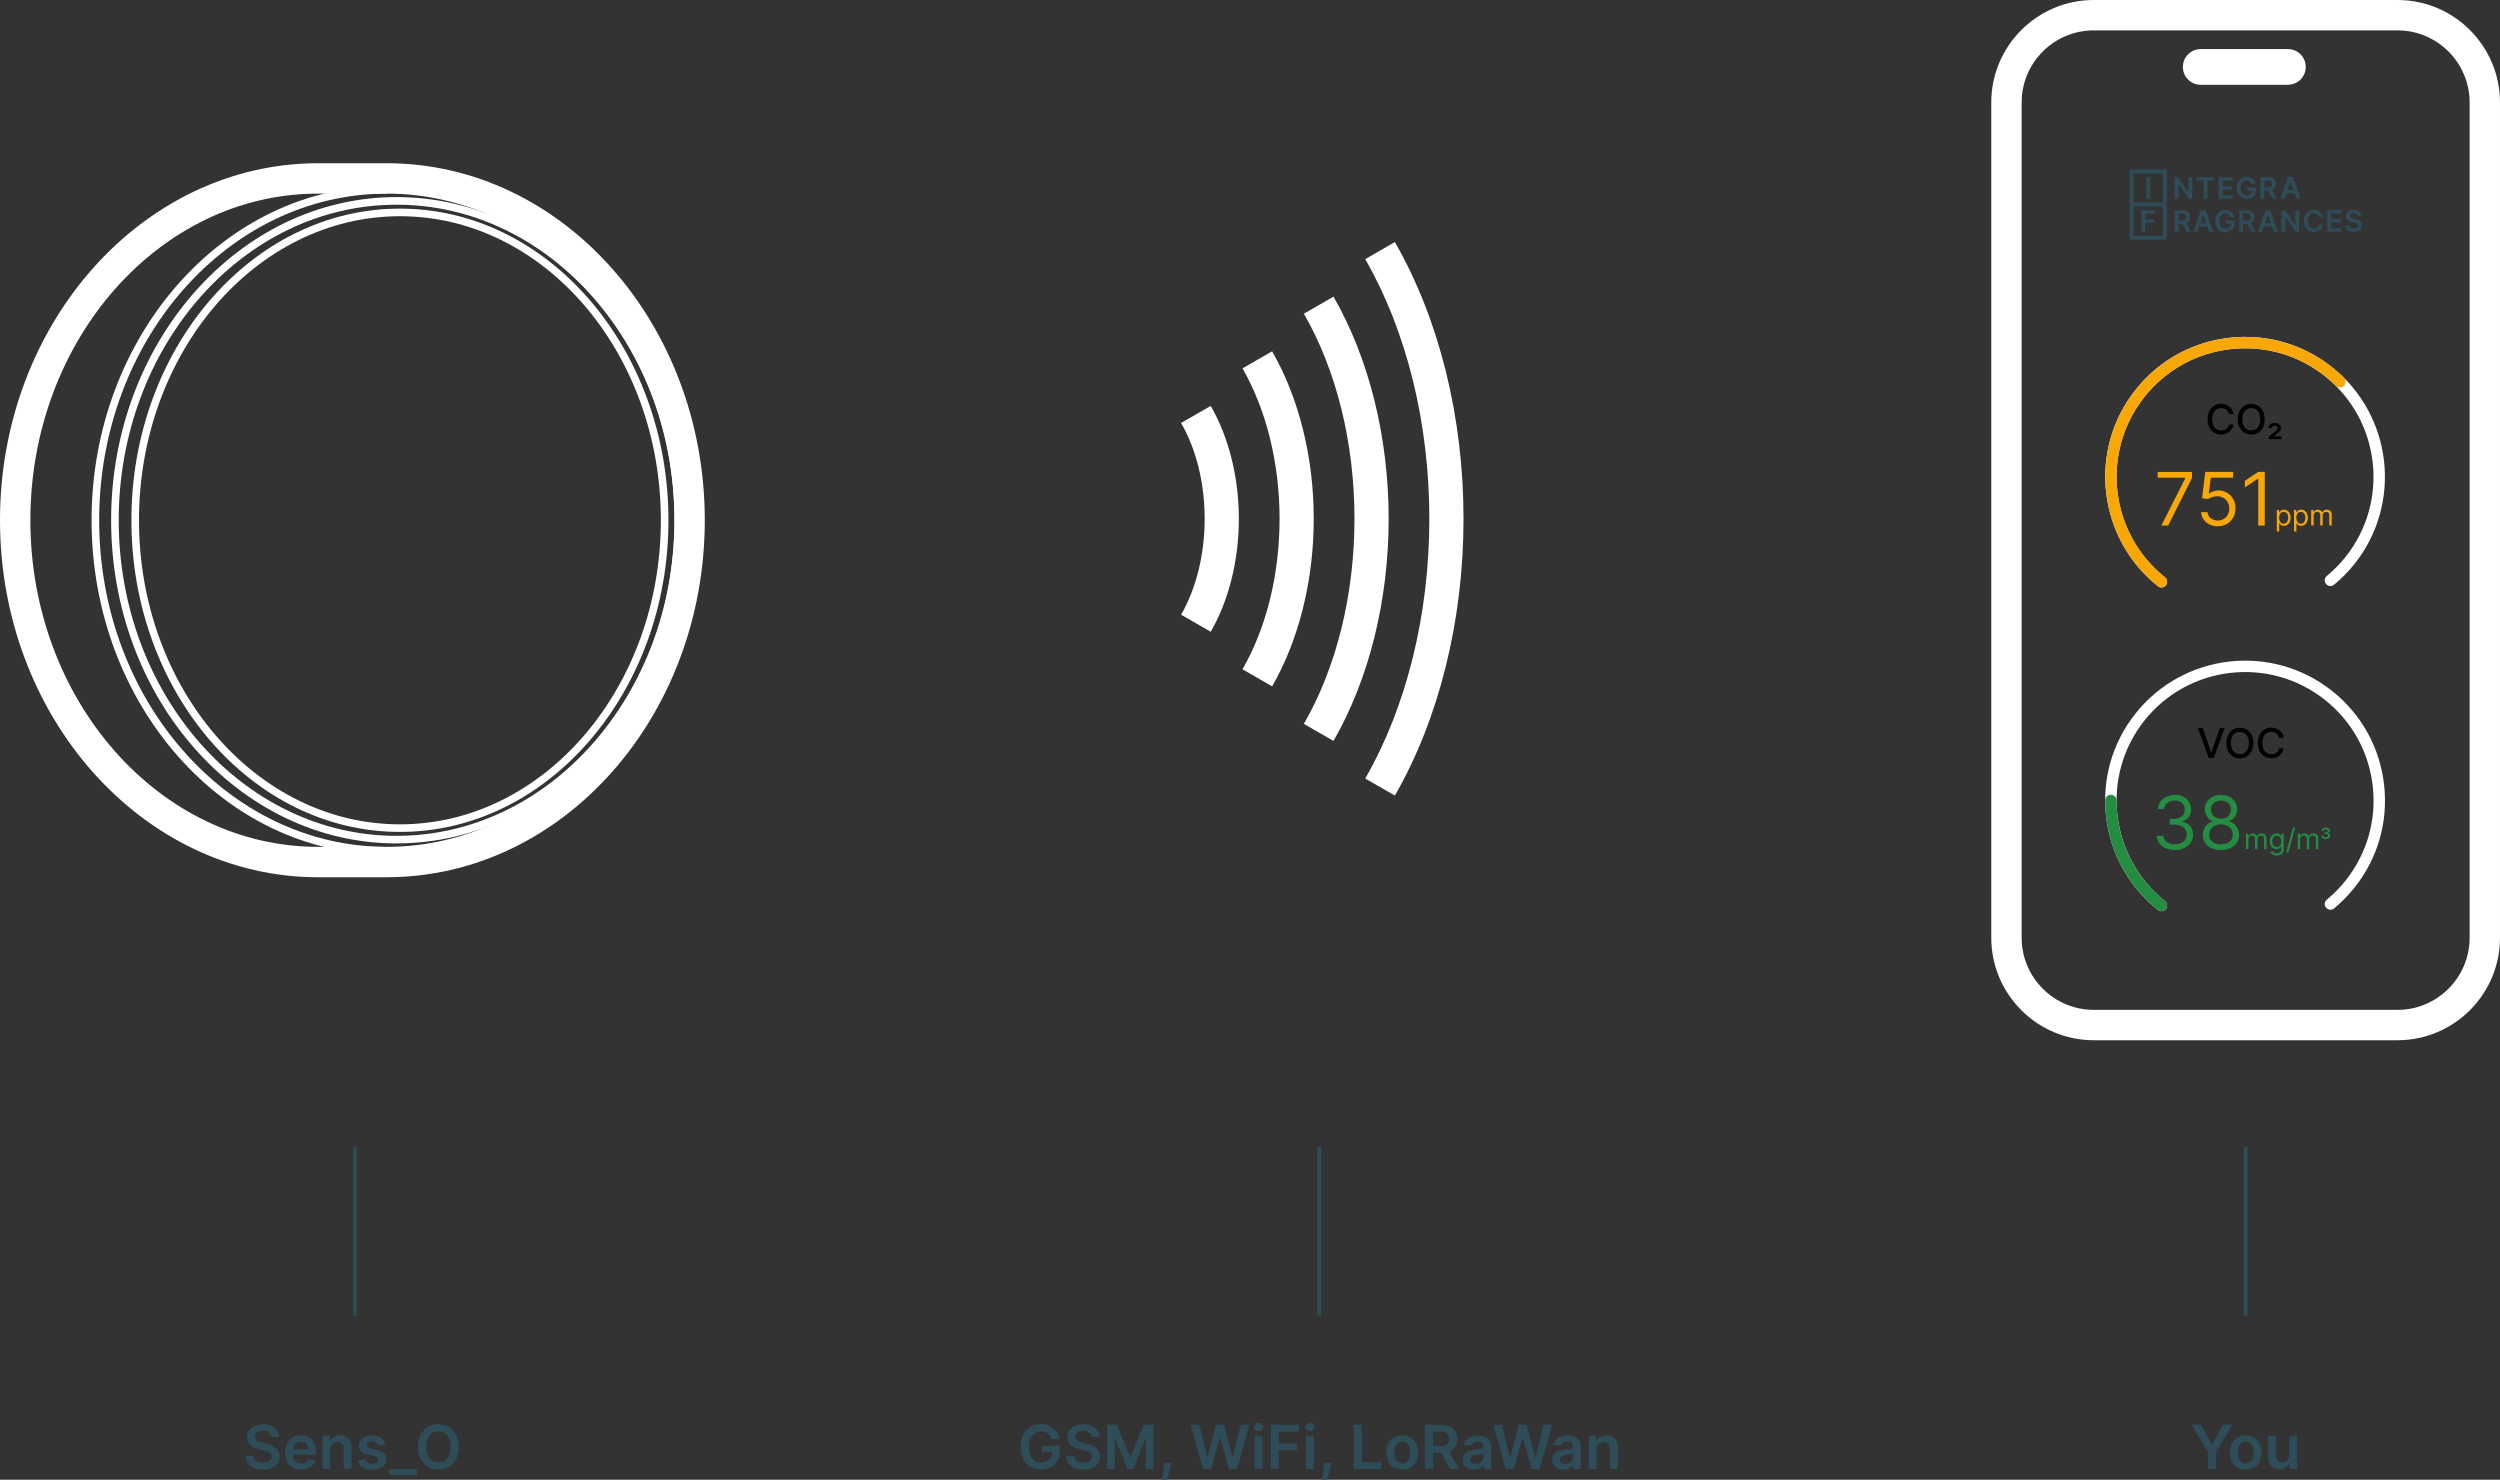 <svg xmlns="http://www.w3.org/2000/svg" xmlns:xlink="http://www.w3.org/1999/xlink" id="Livello_1" viewBox="0 0 658.5 389.77"><rect x="0" y="0" width="658.5" height="389.77" fill="#333333" stroke="none"/><defs><style>.cls-1,.cls-2,.cls-3,.cls-4{fill:none;}.cls-2{clip-path:url(#clippath-1);}.cls-3{isolation:isolate;}.cls-5{fill:#f7a807;}.cls-6{fill:#fff;}.cls-7{fill:#248d41;}.cls-8{fill:#2d4e57;}.cls-9{fill:#2e4d58;}.cls-4{clip-path:url(#clippath);}</style><clipPath id="clippath"><rect class="cls-1" x="528" y="4.2" width="126.92" height="265.85"></rect></clipPath><clipPath id="clippath-1"><rect class="cls-1" x="561" y="44.53" width="61.15" height="18.51"></rect></clipPath></defs><g id="Raggruppa_428"><g id="Raggruppa_301"><g id="Ellisse_42"><path class="cls-6" d="m101.89,225.07c-42.88,0-77.77-39.49-77.77-88.03S59.01,49,101.89,49s77.77,39.49,77.77,88.03-34.89,88.03-77.77,88.03Zm0-174.07c-41.78,0-75.77,38.59-75.77,86.03s33.99,86.03,75.77,86.03,75.77-38.59,75.77-86.03-33.99-86.03-75.77-86.03Z"></path></g><g id="Tracciato_450"><path class="cls-6" d="m100.91,225.07h-17.15c-42.88,0-77.76-39.49-77.76-88.03S40.88,49,83.76,49h18.12v2h-18.12c-41.78,0-75.76,38.6-75.76,86.03s33.99,86.03,75.76,86.03h17.15v2Z"></path></g><g id="Ellisse_43"><path class="cls-6" d="m104.46,222.16c-41.46,0-75.19-38.19-75.19-85.12S63,51.91,104.46,51.91s75.19,38.19,75.19,85.12-33.73,85.12-75.19,85.12Zm0-168.24c-40.36,0-73.19,37.29-73.19,83.12s32.83,83.12,73.19,83.12,73.19-37.29,73.19-83.12-32.83-83.12-73.19-83.12Z"></path></g><g id="Ellisse_44"><path class="cls-6" d="m105.34,219.13c-39,0-70.73-36.83-70.73-82.09s31.73-82.09,70.73-82.09,70.73,36.83,70.73,82.09-31.73,82.09-70.73,82.09Zm0-162.18c-37.9,0-68.73,35.93-68.73,80.09s30.83,80.09,68.73,80.09,68.73-35.93,68.73-80.09-30.83-80.09-68.73-80.09Z"></path></g><g id="Raggruppa_300"><g id="Tracciato_451"><path class="cls-1" d="m101.89,224.07c42.4,0,76.76-38.97,76.76-87.04s-34.37-87.04-76.76-87.04h-18.12c-42.4,0-76.76,38.97-76.76,87.04s34.37,87.04,76.76,87.04h18.12Z"></path><path class="cls-6" d="m101.89,224.07c42.4,0,76.76-38.97,76.76-87.03s-34.37-87.03-76.76-87.03h-18.12c-42.4,0-76.76,38.97-76.76,87.03s34.37,87.03,76.76,87.03h18.12m0,7h-18.12C37.58,231.07,0,188.89,0,137.04S37.58,43,83.76,43h18.12c46.19,0,83.76,42.18,83.76,94.03s-37.58,94.03-83.76,94.03Z"></path></g></g></g><g id="Raggruppa_303"><g id="Raggruppa_302"><g id="Tracciato_452"><path class="cls-6" d="m367.4,209.55l-7.8-4.49c10.89-18.9,16.89-43.19,16.89-68.4s-6-49.51-16.89-68.4l7.8-4.5c11.67,20.24,18.09,46.13,18.09,72.9s-6.43,52.65-18.09,72.9Z"></path></g><g id="Tracciato_453"><path class="cls-6" d="m351.24,195.16l-7.8-4.49c8.6-14.91,13.33-34.1,13.33-54.02s-4.73-39.1-13.33-54.02l7.8-4.49c9.37,16.26,14.53,37.04,14.53,58.51s-5.16,42.25-14.53,58.51Z"></path></g><g id="Tracciato_454"><path class="cls-6" d="m335.07,180.78l-7.8-4.49c6.3-10.93,9.77-25.01,9.77-39.63s-3.47-28.7-9.77-39.63l7.8-4.49c7.08,12.28,10.97,27.95,10.97,44.13s-3.9,31.85-10.97,44.13Z"></path></g><g id="Tracciato_455"><path class="cls-6" d="m318.9,166.4l-7.8-4.49c4-6.95,6.21-15.92,6.21-25.25s-2.2-18.31-6.21-25.25l7.8-4.49c4.78,8.29,7.41,18.85,7.41,29.75s-2.63,21.45-7.41,29.75Z"></path></g></g></g><g id="Sens_O" class="cls-3"><g class="cls-3"><path class="cls-9" d="m71.47,378.49c-.05-.5-.28-.88-.67-1.16-.39-.28-.9-.42-1.53-.42-.44,0-.82.07-1.13.2-.31.13-.56.31-.72.54-.17.23-.25.49-.26.78,0,.24.06.45.17.63.11.18.26.33.46.45s.41.23.64.31c.23.08.47.15.71.21l1.09.27c.44.1.86.24,1.27.42.41.17.77.39,1.1.66.32.27.58.59.77.96s.28.81.28,1.32c0,.68-.17,1.28-.52,1.8s-.85.92-1.51,1.21c-.66.29-1.45.43-2.38.43s-1.69-.14-2.35-.42c-.66-.28-1.18-.69-1.56-1.23s-.58-1.19-.61-1.97h2.07c.03.41.16.74.38,1.01.22.27.51.47.86.6.35.13.75.2,1.19.2s.86-.07,1.21-.21c.35-.14.62-.33.82-.58s.3-.54.3-.87c0-.3-.09-.55-.27-.75-.17-.2-.42-.37-.73-.5-.31-.13-.68-.25-1.09-.36l-1.32-.34c-.96-.25-1.71-.62-2.27-1.12-.56-.5-.83-1.17-.83-2,0-.69.19-1.29.56-1.8.37-.51.88-.92,1.53-1.2s1.37-.43,2.19-.43,1.55.14,2.17.43,1.11.68,1.47,1.19.54,1.09.55,1.74h-2.03Z"></path><path class="cls-9" d="m79.31,387.1c-.88,0-1.63-.18-2.26-.55s-1.12-.88-1.46-1.56c-.34-.67-.51-1.46-.51-2.38s.17-1.69.51-2.37.82-1.21,1.44-1.59c.62-.38,1.34-.57,2.18-.57.54,0,1.05.09,1.53.26.48.17.9.44,1.27.8.37.36.66.82.87,1.37s.32,1.21.32,1.98v.63h-7.15v-1.39h5.18c0-.39-.09-.75-.26-1.05-.17-.31-.4-.55-.7-.73s-.64-.27-1.04-.27c-.42,0-.79.1-1.11.3-.32.2-.57.47-.74.79-.18.33-.27.69-.27,1.08v1.21c0,.51.09.94.28,1.3.19.36.44.64.78.83s.72.29,1.17.29c.3,0,.57-.04.81-.13.24-.08.45-.21.63-.38.18-.17.31-.37.4-.62l1.92.22c-.12.51-.35.95-.69,1.33-.34.38-.77.67-1.3.88-.53.21-1.13.31-1.81.31Z"></path><path class="cls-9" d="m86.98,381.81v5.11h-2.06v-8.73h1.97v1.48h.1c.2-.49.52-.88.96-1.17.44-.29.99-.43,1.64-.43.6,0,1.13.13,1.58.39.45.26.8.63,1.05,1.12.25.49.37,1.08.37,1.78v5.56h-2.06v-5.24c0-.58-.15-1.04-.45-1.37-.3-.33-.72-.49-1.25-.49-.36,0-.68.08-.96.24s-.5.38-.65.68c-.16.3-.24.65-.24,1.07Z"></path><path class="cls-9" d="m101.58,380.5l-1.88.21c-.05-.19-.15-.37-.28-.53-.13-.17-.31-.3-.53-.4s-.49-.15-.81-.15c-.43,0-.79.09-1.08.28-.29.19-.43.43-.43.72,0,.25.09.46.28.62s.51.29.95.39l1.49.32c.83.18,1.44.46,1.84.85.4.39.61.89.61,1.52,0,.55-.16,1.03-.48,1.45-.32.42-.75.75-1.32.98-.56.23-1.2.35-1.93.35-1.07,0-1.93-.22-2.58-.67-.65-.45-1.04-1.07-1.17-1.88l2.01-.19c.09.39.28.69.58.89.3.2.68.3,1.15.3s.88-.1,1.18-.3c.3-.2.45-.45.45-.74,0-.25-.1-.46-.29-.62-.19-.16-.49-.29-.89-.38l-1.49-.31c-.84-.17-1.46-.47-1.86-.88-.4-.42-.6-.94-.6-1.58,0-.54.14-1,.44-1.4s.71-.7,1.24-.92c.53-.22,1.15-.33,1.84-.33,1.02,0,1.83.22,2.42.65s.95,1.02,1.09,1.77Z"></path><path class="cls-9" d="m109.91,386.93v1.64h-7.52v-1.64h7.52Z"></path><path class="cls-9" d="m120.81,381.11c0,1.25-.23,2.33-.7,3.22-.47.89-1.1,1.58-1.91,2.05-.8.47-1.72.71-2.74.71s-1.93-.24-2.74-.71c-.8-.48-1.44-1.16-1.91-2.05-.47-.89-.7-1.96-.7-3.21s.23-2.33.7-3.22c.47-.89,1.1-1.57,1.91-2.05.81-.47,1.72-.71,2.74-.71s1.93.24,2.74.71c.81.47,1.44,1.16,1.91,2.05.47.89.7,1.96.7,3.22Zm-2.12,0c0-.88-.14-1.63-.41-2.24-.27-.61-.65-1.07-1.14-1.38s-1.04-.47-1.68-.47-1.19.16-1.68.47c-.49.31-.86.77-1.14,1.38-.27.61-.41,1.35-.41,2.24s.14,1.63.41,2.24c.27.61.65,1.07,1.14,1.38.48.31,1.04.47,1.68.47s1.19-.16,1.68-.47.86-.77,1.14-1.38c.27-.61.41-1.35.41-2.24Z"></path></g></g><g id="GSM_WiFi_LoRaWan" class="cls-3"><g class="cls-3"><path class="cls-9" d="m276.94,379c-.09-.31-.22-.58-.39-.83-.17-.24-.36-.45-.59-.63-.23-.17-.49-.31-.79-.39s-.62-.13-.97-.13c-.62,0-1.18.16-1.67.47-.49.31-.87.78-1.15,1.38-.28.61-.42,1.35-.42,2.22s.14,1.62.41,2.23c.28.61.66,1.07,1.15,1.39.49.32,1.06.47,1.72.47.59,0,1.1-.11,1.54-.34.43-.23.77-.55,1-.97.23-.42.35-.91.35-1.47l.48.07h-3.16v-1.65h4.72v1.4c0,1-.21,1.86-.64,2.58-.42.73-1.01,1.29-1.75,1.68-.74.39-1.59.59-2.56.59-1.07,0-2.01-.24-2.82-.72-.81-.48-1.44-1.17-1.89-2.06-.45-.89-.68-1.95-.68-3.18,0-.94.13-1.78.4-2.52.27-.74.64-1.37,1.12-1.88.48-.52,1.05-.91,1.69-1.18.65-.27,1.35-.41,2.11-.41.64,0,1.24.09,1.8.28s1.05.45,1.49.8.79.75,1.07,1.23.46,1,.55,1.57h-2.15Z"></path><path class="cls-9" d="m287.55,378.49c-.05-.5-.28-.88-.67-1.16-.39-.28-.9-.42-1.53-.42-.44,0-.82.07-1.13.2-.31.13-.56.31-.72.54-.17.23-.25.49-.26.78,0,.24.06.45.17.63.11.18.26.33.46.45s.41.23.64.31c.23.08.47.15.71.21l1.09.27c.44.1.86.24,1.27.42.41.17.77.39,1.1.66.32.27.58.59.77.96s.28.81.28,1.32c0,.68-.17,1.28-.52,1.8s-.85.92-1.51,1.21c-.66.29-1.45.43-2.38.43s-1.69-.14-2.35-.42c-.66-.28-1.18-.69-1.56-1.23s-.58-1.19-.61-1.97h2.07c.03.41.16.74.38,1.01.22.27.51.47.86.6.35.13.75.2,1.19.2s.86-.07,1.21-.21c.35-.14.62-.33.82-.58s.3-.54.3-.87c0-.3-.09-.55-.27-.75-.17-.2-.42-.37-.73-.5-.31-.13-.68-.25-1.09-.36l-1.32-.34c-.96-.25-1.71-.62-2.27-1.12-.56-.5-.83-1.17-.83-2,0-.69.19-1.29.56-1.8.37-.51.88-.92,1.53-1.2s1.37-.43,2.19-.43,1.55.14,2.17.43,1.11.68,1.47,1.19.54,1.09.55,1.74h-2.03Z"></path><path class="cls-9" d="m291.61,375.29h2.58l3.45,8.43h.14l3.45-8.43h2.58v11.64h-2.02v-7.99h-.11l-3.22,7.96h-1.51l-3.22-7.98h-.11v8.01h-2.02v-11.64Z"></path><path class="cls-9" d="m308.44,385.33l-.07.62c-.05.48-.15.96-.28,1.46-.13.49-.28.95-.42,1.37-.15.42-.27.74-.36.98h-1.39c.05-.23.13-.54.22-.94.09-.4.18-.84.27-1.34.09-.5.15-1,.18-1.51l.04-.64h1.82Z"></path><path class="cls-9" d="m316.89,386.93l-3.28-11.64h2.27l2.1,8.55h.11l2.24-8.55h2.06l2.24,8.56h.1l2.1-8.56h2.27l-3.28,11.64h-2.08l-2.33-8.17h-.09l-2.33,8.17h-2.08Z"></path><path class="cls-9" d="m331.49,376.96c-.33,0-.61-.11-.84-.33-.24-.22-.35-.48-.35-.79s.12-.58.35-.79c.23-.22.51-.33.84-.33s.61.11.84.33c.23.22.35.48.35.79s-.12.57-.35.79c-.23.22-.51.33-.84.33Zm-1.03,9.97v-8.73h2.06v8.73h-2.06Z"></path><path class="cls-9" d="m334.72,386.93v-11.64h7.45v1.77h-5.35v3.16h4.83v1.77h-4.83v4.94h-2.11Z"></path><path class="cls-9" d="m345.03,376.96c-.33,0-.61-.11-.84-.33-.23-.22-.35-.48-.35-.79s.12-.58.35-.79c.24-.22.52-.33.84-.33s.61.11.84.33c.23.22.35.48.35.79s-.12.57-.35.79c-.23.22-.51.33-.84.33Zm-1.03,9.97v-8.73h2.06v8.73h-2.06Z"></path><path class="cls-9" d="m350.59,385.33l-.07.62c-.05.48-.15.96-.28,1.46s-.28.95-.42,1.37c-.15.42-.27.74-.36.98h-1.39c.05-.23.13-.54.22-.94.09-.4.18-.84.27-1.34.09-.5.15-1,.18-1.51l.04-.64h1.82Z"></path><path class="cls-9" d="m356.59,386.93v-11.64h2.11v9.87h5.12v1.77h-7.23Z"></path><path class="cls-9" d="m369.36,387.1c-.85,0-1.59-.19-2.22-.56s-1.11-.9-1.45-1.57-.51-1.46-.51-2.36.17-1.69.51-2.37c.34-.68.83-1.2,1.45-1.58s1.36-.56,2.22-.56,1.59.19,2.22.56,1.11.9,1.45,1.58c.34.68.51,1.47.51,2.37s-.17,1.69-.51,2.36-.83,1.2-1.45,1.57-1.36.56-2.22.56Zm.01-1.65c.46,0,.85-.13,1.16-.38.31-.26.54-.6.7-1.03.15-.43.23-.91.23-1.44s-.08-1.02-.23-1.45-.39-.78-.7-1.04c-.31-.26-.7-.39-1.16-.39s-.87.13-1.18.39c-.31.26-.55.6-.7,1.04s-.23.92-.23,1.45.08,1.01.23,1.44c.15.43.39.78.7,1.03.31.25.71.38,1.18.38Z"></path><path class="cls-9" d="m375.37,386.93v-11.64h4.36c.89,0,1.64.16,2.25.47.61.31,1.07.75,1.38,1.3s.47,1.21.47,1.95-.16,1.39-.47,1.94c-.32.55-.78.97-1.4,1.27-.61.3-1.37.45-2.26.45h-3.11v-1.75h2.82c.52,0,.95-.07,1.28-.22.33-.15.58-.36.74-.64s.24-.63.24-1.04-.08-.77-.24-1.06c-.16-.29-.41-.52-.74-.67s-.76-.23-1.29-.23h-1.93v9.88h-2.11Zm6.01-5.27l2.88,5.27h-2.35l-2.83-5.27h2.3Z"></path><path class="cls-9" d="m388.2,387.1c-.55,0-1.05-.1-1.49-.3s-.79-.49-1.05-.88c-.26-.39-.38-.87-.38-1.44,0-.49.09-.9.27-1.22.18-.32.43-.58.74-.77s.67-.34,1.07-.44c.4-.1.81-.17,1.23-.22.51-.05.93-.1,1.24-.14s.55-.11.7-.21c.15-.09.22-.24.22-.43v-.03c0-.43-.13-.76-.38-.99-.25-.23-.62-.35-1.1-.35-.5,0-.9.11-1.2.33s-.49.48-.59.78l-1.92-.27c.15-.53.4-.97.75-1.33.35-.36.78-.63,1.28-.81.5-.18,1.06-.27,1.67-.27.42,0,.84.05,1.26.15s.8.26,1.14.49c.34.22.62.53.83.92.21.39.32.87.32,1.45v5.84h-1.98v-1.2h-.07c-.12.24-.3.47-.53.68-.23.21-.51.38-.85.5-.34.13-.74.19-1.19.19Zm.53-1.51c.41,0,.77-.08,1.07-.25.3-.17.54-.38.7-.66.17-.27.25-.57.25-.89v-1.03c-.06.05-.17.1-.33.15-.15.05-.33.09-.51.12-.19.03-.38.06-.56.09s-.35.05-.48.07c-.31.04-.58.11-.82.21s-.43.23-.57.39c-.14.17-.21.39-.21.65,0,.38.14.67.42.86s.63.29,1.06.29Z"></path><path class="cls-9" d="m396.61,386.93l-3.28-11.64h2.27l2.1,8.55h.11l2.24-8.55h2.06l2.24,8.56h.1l2.1-8.56h2.27l-3.28,11.64h-2.08l-2.33-8.17h-.09l-2.33,8.17h-2.08Z"></path><path class="cls-9" d="m411.79,387.1c-.55,0-1.05-.1-1.49-.3s-.79-.49-1.05-.88c-.26-.39-.38-.87-.38-1.44,0-.49.09-.9.27-1.22.18-.32.43-.58.74-.77s.67-.34,1.07-.44c.4-.1.81-.17,1.23-.22.51-.05.93-.1,1.24-.14s.55-.11.7-.21c.15-.09.22-.24.22-.43v-.03c0-.43-.13-.76-.38-.99-.25-.23-.62-.35-1.1-.35-.5,0-.9.11-1.2.33s-.49.48-.59.78l-1.92-.27c.15-.53.4-.97.75-1.33.35-.36.78-.63,1.28-.81.5-.18,1.06-.27,1.67-.27.42,0,.84.05,1.26.15s.8.26,1.14.49c.34.22.62.53.83.92.21.39.32.87.32,1.45v5.84h-1.98v-1.2h-.07c-.12.24-.3.47-.53.68-.23.21-.51.38-.85.5-.34.13-.74.19-1.19.19Zm.53-1.51c.41,0,.77-.08,1.07-.25.3-.17.54-.38.7-.66.17-.27.25-.57.25-.89v-1.03c-.06.05-.17.1-.33.15-.15.05-.33.09-.51.12-.19.03-.38.06-.56.09s-.35.05-.48.07c-.31.04-.58.11-.82.21s-.43.23-.57.39c-.14.17-.21.39-.21.65,0,.38.14.67.42.86s.63.29,1.06.29Z"></path><path class="cls-9" d="m420.53,381.81v5.11h-2.06v-8.73h1.97v1.48h.1c.2-.49.52-.88.96-1.17.44-.29.99-.43,1.64-.43.6,0,1.13.13,1.58.39.45.26.8.63,1.04,1.12.25.49.37,1.08.37,1.78v5.56h-2.06v-5.24c0-.58-.15-1.04-.45-1.37-.3-.33-.72-.49-1.25-.49-.36,0-.68.08-.96.24s-.5.38-.65.68-.24.65-.24,1.07Z"></path></g></g><g id="You" class="cls-3"><g class="cls-3"><path class="cls-9" d="m577.35,375.29h2.38l2.85,5.15h.11l2.85-5.15h2.38l-4.23,7.3v4.34h-2.1v-4.34l-4.23-7.3Z"></path><path class="cls-9" d="m591.52,387.1c-.85,0-1.59-.19-2.22-.56s-1.11-.9-1.45-1.57-.51-1.46-.51-2.36.17-1.69.51-2.37c.34-.68.83-1.2,1.45-1.58s1.36-.56,2.22-.56,1.59.19,2.22.56,1.11.9,1.45,1.58c.34.68.51,1.47.51,2.37s-.17,1.69-.51,2.36-.83,1.2-1.45,1.57-1.36.56-2.22.56Zm.01-1.65c.46,0,.85-.13,1.16-.38.31-.26.54-.6.7-1.03.15-.43.23-.91.23-1.44s-.08-1.02-.23-1.45-.39-.78-.7-1.04c-.31-.26-.7-.39-1.16-.39s-.87.13-1.18.39c-.31.26-.55.6-.7,1.04s-.23.92-.23,1.45.08,1.01.23,1.44c.15.43.39.78.7,1.03.31.25.71.38,1.18.38Z"></path><path class="cls-9" d="m603,383.25v-5.06h2.06v8.73h-2v-1.55h-.09c-.2.49-.52.89-.97,1.2-.45.31-1,.47-1.66.47-.57,0-1.08-.13-1.51-.38-.44-.26-.78-.63-1.03-1.12-.25-.49-.37-1.08-.37-1.78v-5.56h2.06v5.24c0,.55.15.99.45,1.32.3.33.7.49,1.19.49.3,0,.6-.07.88-.22s.52-.37.7-.66c.18-.29.28-.66.28-1.11Z"></path></g></g><g id="Linea_112"><rect class="cls-8" x="93" y="302.1" width="1" height="44.4"></rect></g><g id="Linea_113"><rect class="cls-8" x="347" y="302.1" width="1" height="44.4"></rect></g><g id="Linea_114"><rect class="cls-8" x="591" y="302.1" width="1" height="44.4"></rect></g><g id="Raggruppa_309"><g id="Raggruppa_234"><g class="cls-4"><g id="Raggruppa_229"><g id="Tracciato_188"><path class="cls-6" d="m635.85,270.05h-88.79c-10.52-.01-19.05-8.54-19.06-19.06V23.26c.01-10.52,8.54-19.05,19.06-19.07h88.79c10.52.01,19.05,8.54,19.06,19.06v227.73c-.01,10.52-8.54,19.05-19.06,19.06M547.06,7.62c-8.64,0-15.64,7.01-15.64,15.65v227.72c0,8.64,7.01,15.63,15.64,15.64h88.79c8.64,0,15.64-7.01,15.65-15.64V23.26c0-8.64-7.01-15.64-15.65-15.65h-88.79Z"></path></g><g id="Tracciato_189"><path class="cls-6" d="m602.63,22.33h-22.96c-2.6,0-4.7-2.1-4.7-4.7s2.1-4.7,4.7-4.7h22.96c2.6,0,4.7,2.1,4.7,4.7s-2.1,4.7-4.7,4.7"></path></g></g></g></g><g id="Raggruppa_235"><g class="cls-2"><g id="Raggruppa_49"><g id="Raggruppa_48"><g id="Tracciato_43"><path class="cls-9" d="m621.08,56.88h.99c0-.3-.09-.6-.27-.85-.18-.25-.43-.45-.71-.58-.33-.15-.69-.22-1.06-.21-.37,0-.73.07-1.07.21-.3.13-.55.33-.74.58-.18.26-.28.56-.27.88-.02.37.13.73.4.98.32.27.69.46,1.1.55l.64.17c.18.04.36.1.53.18.14.05.26.14.36.24.09.1.13.23.13.37,0,.15-.05.3-.15.42-.11.13-.24.22-.4.28-.19.07-.39.1-.59.1-.2,0-.39-.03-.58-.1-.16-.06-.31-.16-.42-.29-.11-.14-.18-.31-.18-.49h-1.01c0,.34.11.67.29.96.19.27.45.48.76.6.37.14.76.21,1.15.2.4.01.79-.06,1.16-.21.3-.12.55-.33.74-.59.17-.26.26-.56.25-.88,0-.22-.04-.44-.14-.64-.09-.18-.22-.34-.38-.47-.16-.13-.34-.24-.53-.32-.2-.08-.41-.15-.62-.2l-.53-.13c-.12-.03-.23-.06-.35-.1-.11-.04-.21-.09-.31-.15-.09-.06-.17-.13-.22-.22-.06-.09-.08-.2-.08-.31,0-.14.04-.27.12-.38.09-.12.21-.21.35-.26.17-.07.36-.1.55-.1.26-.01.52.06.74.2.19.13.31.34.32.56m-8.04,4.11h3.71v-.86h-2.68v-1.55h2.47v-.86h-2.47v-1.54h2.66v-.86h-3.68v5.66Zm-4.93-1.74c-.14-.35-.21-.72-.2-1.09-.01-.37.06-.74.2-1.08.12-.27.31-.51.56-.67.24-.16.53-.24.82-.23.16,0,.33.02.49.07.14.05.28.12.4.21.12.09.22.21.3.34.08.14.14.29.16.45h1.03c-.04-.3-.13-.58-.27-.84-.13-.24-.31-.45-.52-.62-.22-.17-.46-.3-.72-.39-.28-.09-.58-.14-.88-.13-.47,0-.92.11-1.33.35-.4.24-.72.59-.93,1-.24.49-.36,1.02-.34,1.57-.02.54.1,1.08.34,1.57.21.42.53.76.92,1,.4.23.87.35,1.33.35.31,0,.63-.05.92-.15.27-.09.51-.24.72-.42.2-.18.37-.39.5-.62.13-.24.21-.49.25-.76h-1.03c-.03.15-.09.3-.17.44-.08.13-.18.24-.3.33-.12.09-.26.16-.4.2-.15.05-.32.07-.48.07-.29,0-.57-.07-.82-.23-.25-.16-.44-.4-.56-.67m-3.23-7h1.1l-2-5.67h-1.27l-2,5.67h1.1l.47-1.4h2.13l.46,1.4Zm-.75-2.22h-1.58l.77-2.28h.04l.77,2.28Zm-5.19,10.97h1.1l-2-5.67h-1.27l-1.99,5.66h1.1l.47-1.4h2.13l.46,1.4Zm-.75-2.22h-1.58l.76-2.28h.04l.77,2.28Zm1.53-6.52l-1.23-2.25s.08-.03.11-.04c.28-.13.52-.35.68-.62.16-.29.24-.62.23-.94,0-.33-.07-.66-.22-.95-.15-.27-.39-.5-.67-.64-.34-.16-.72-.24-1.1-.23h-2.13v5.66h1.03v-2.07h1.04l1.11,2.07h1.14Zm-1.25-3.85c0,.18-.03.35-.12.51-.08.14-.21.25-.36.31-.2.08-.41.11-.62.11h-.95v-1.88h.94c.21,0,.43.03.63.11.15.07.28.18.36.33.08.16.12.34.12.52m-4.57,2.83c.21-.38.32-.82.31-1.26v-.68h-2.3v.8h1.3c0,.24-.06.47-.17.68-.11.2-.28.37-.49.47-.23.12-.49.17-.75.17-.29,0-.59-.07-.83-.23-.25-.17-.45-.4-.56-.68-.14-.34-.21-.71-.2-1.09-.01-.37.06-.74.2-1.08.12-.27.31-.51.56-.67.24-.15.53-.23.81-.23.16,0,.32.02.47.07.14.04.27.11.38.19.11.09.21.19.29.31.08.12.15.26.19.4h1.05c-.04-.27-.13-.53-.27-.76-.14-.23-.31-.43-.52-.6-.22-.17-.46-.3-.72-.39-.28-.09-.58-.14-.88-.14-.35,0-.7.07-1.03.2-.31.13-.59.33-.82.58-.24.27-.43.58-.55.92-.14.39-.2.81-.19,1.23-.01.53.1,1.06.33,1.55.2.41.52.76.92,1,.42.24.89.36,1.37.35.43,0,.86-.09,1.25-.29.36-.19.65-.47.85-.82m-5.59,8.74c.21-.38.32-.82.31-1.26v-.68h-2.3v.8h1.3c0,.24-.06.47-.17.68-.11.2-.28.37-.49.47-.23.12-.49.17-.75.17-.29,0-.59-.07-.84-.23-.25-.17-.45-.4-.56-.68-.14-.34-.21-.71-.2-1.09-.01-.37.06-.74.2-1.08.12-.27.31-.51.56-.67.24-.15.53-.23.81-.23.16,0,.32.02.47.07.14.04.27.11.38.19.11.09.21.19.29.31.08.12.15.26.19.4h1.05c-.04-.27-.13-.53-.27-.76-.14-.23-.31-.43-.52-.6-.22-.17-.46-.3-.72-.39-.28-.09-.58-.14-.88-.14-.35,0-.7.07-1.03.2-.31.13-.59.33-.82.58-.24.27-.43.58-.55.92-.14.39-.2.81-.2,1.23-.01.53.1,1.07.33,1.55.2.42.52.76.92,1,.42.24.89.36,1.37.35.43,0,.86-.09,1.24-.29.36-.19.65-.47.85-.82m-3.89-7.7h3.71v-.86h-2.68v-1.55h2.47v-.86h-2.47v-1.53h2.66v-.86h-3.68v5.66Zm-2.9-4.8h1.75v-.86h-4.52v.86h1.75v4.8h1.02v-4.8Zm-1.75,7.88l-1.99,5.66h1.1l.47-1.4h2.13l.47,1.4h1.1l-2-5.66h-1.27Zm-.15,3.44l.76-2.28h.04l.77,2.28h-1.58Zm-3.03-6.52h.91v-5.67h-1.02v3.86h-.05l-2.67-3.86h-.92v5.66h1.03v-3.86h.05l2.67,3.86Zm-5.79,10.41h0v-9h0v-.38h0v-8.36h0v-.38h-9.77v18.51h9.77v-.38Zm-1.03-9.39h-7.72v-7.72h7.72v7.72Zm0,8.74h-7.72v-7.72h7.72v7.72Zm-2.04-6.69h-3.63v5.66h1.03v-2.41h2.35v-.86h-2.35v-1.54h2.6v-.86Zm-1.3-8.74h-1.03v5.66h1.03v-5.66Zm8.54,8.74h-2.12v5.66h1.03v-2.08h1.04l1.11,2.07h1.15l-1.23-2.25s.08-.03.11-.04c.28-.13.52-.35.68-.62.16-.29.24-.62.23-.94,0-.33-.07-.66-.23-.95-.15-.27-.39-.5-.67-.64-.34-.16-.72-.24-1.1-.23m-.16.86c.21,0,.43.03.63.11.15.07.28.18.36.33.08.16.12.34.12.52,0,.18-.03.35-.12.51-.08.14-.21.25-.36.31-.2.08-.41.11-.62.11h-.95v-1.88h.94Zm17.18-.86h-2.12v5.66h1.03v-2.07h1.04l1.11,2.07h1.14l-1.23-2.25s.08-.03.11-.04c.28-.13.52-.35.68-.62.16-.29.24-.62.23-.94,0-.33-.07-.66-.23-.95-.15-.27-.39-.5-.67-.64-.34-.16-.72-.24-1.1-.23m-.16.86c.21,0,.43.03.63.11.15.07.28.18.36.33.08.16.12.34.12.52,0,.18-.03.35-.12.51-.08.14-.21.25-.36.31-.2.08-.41.11-.62.11h-.95v-1.88h.94Zm10.12-.86h-.92v5.66h1.03v-3.86h.05l2.67,3.86h.91v-5.66h-1.02v3.86h-.05l-2.66-3.86Z"></path></g></g></g></g></g><g id="Raggruppa_307"><g id="Tracciato_190"><path class="cls-6" d="m569.32,154.73c-.33,0-.66-.11-.93-.33-15.89-12.66-18.52-35.89-5.85-51.78,6.13-7.7,14.9-12.55,24.68-13.65,9.78-1.11,19.41,1.66,27.1,7.8,15.89,12.66,18.52,35.89,5.85,51.78-1.59,2-3.4,3.84-5.38,5.47-.64.53-1.58.44-2.11-.2-.53-.64-.44-1.58.2-2.11,1.81-1.5,3.48-3.19,4.94-5.02,11.63-14.6,9.22-35.94-5.38-47.57-7.07-5.64-15.91-8.18-24.9-7.16-8.98,1.02-17.04,5.47-22.67,12.54-11.63,14.6-9.22,35.94,5.38,47.57.65.52.75,1.46.24,2.11-.3.37-.73.57-1.17.57Z"></path></g><g id="Tracciato_191"><path class="cls-5" d="m569.32,154.73c-.33,0-.66-.11-.93-.33-7.69-6.14-12.53-14.91-13.63-24.69s1.68-19.41,7.82-27.1c6.14-7.69,14.91-12.53,24.69-13.63,9.78-1.09,19.41,1.68,27.1,7.82,1.07.85,2.09,1.77,3.04,2.72.59.59.59,1.54,0,2.12-.59.59-1.54.59-2.12,0-.88-.88-1.82-1.72-2.8-2.5-7.07-5.64-15.9-8.19-24.89-7.18-8.99,1.01-17.04,5.46-22.68,12.52-5.64,7.07-8.19,15.91-7.18,24.89,1.01,8.99,5.46,17.04,12.52,22.68.65.52.75,1.46.24,2.11-.3.37-.73.56-1.17.56Z"></path></g><g id="Tracciato_194"><path d="m588.28,109.06h-1.2c-.04-.24-.13-.47-.26-.67-.12-.19-.28-.36-.46-.5-.18-.14-.39-.24-.61-.31-.23-.07-.47-.1-.71-.1-.43,0-.85.11-1.21.34-.37.24-.66.59-.84,1-.22.51-.33,1.06-.31,1.61-.02.56.09,1.11.31,1.62.18.41.47.76.84,1,.36.23.78.34,1.21.34.24,0,.48-.03.71-.1.22-.06.42-.17.61-.3.18-.13.34-.3.46-.49.13-.2.22-.43.26-.67h1.2c-.06.37-.19.73-.37,1.06-.18.32-.42.6-.7.83-.29.24-.62.42-.98.54-.39.13-.79.2-1.2.19-.64.01-1.27-.16-1.82-.49-.54-.33-.98-.82-1.26-1.39-.32-.67-.48-1.41-.46-2.16-.02-.75.14-1.49.46-2.16.28-.57.71-1.05,1.26-1.39.55-.33,1.18-.5,1.81-.49.4,0,.79.06,1.17.18.35.11.68.29.98.52.29.23.53.51.72.83.2.35.32.73.38,1.13"></path></g><g id="Tracciato_195"><path d="m596.51,110.43c.02.75-.14,1.49-.46,2.16-.28.57-.72,1.05-1.26,1.39-1.12.65-2.51.65-3.63,0-.54-.33-.98-.82-1.26-1.39-.32-.67-.48-1.41-.46-2.16-.02-.75.14-1.49.46-2.16.28-.57.72-1.05,1.26-1.39,1.12-.65,2.51-.65,3.63,0,.54.33.98.81,1.26,1.39.32.67.48,1.41.46,2.16m-1.17,0c.02-.55-.09-1.11-.31-1.61-.18-.41-.47-.75-.84-1-.74-.45-1.68-.45-2.42,0-.37.25-.66.59-.84,1-.22.51-.32,1.06-.31,1.61-.02.55.09,1.11.31,1.62.18.41.47.75.84,1,.74.45,1.68.45,2.42,0,.37-.24.66-.59.84-1,.22-.51.33-1.06.31-1.62"></path></g><g id="Tracciato_196"><path d="m597.59,115.67v-.64l1.66-1.36c.18-.15.35-.31.51-.48.11-.12.17-.27.17-.44,0-.18-.08-.35-.22-.45-.16-.11-.36-.17-.55-.16-.2,0-.39.05-.55.17-.14.11-.23.29-.22.47h-.85c-.01-.38.16-.74.46-.98.34-.26.76-.39,1.19-.37.42-.02.84.11,1.17.38.28.22.44.56.44.92,0,.18-.04.36-.11.53-.09.19-.22.35-.37.5-.2.2-.42.39-.65.56l-.76.6v.03h2.01v.72h-3.3Z"></path></g><g id="Tracciato_197"><path class="cls-5" d="m569.3,138.43l6.32-12.5v-.11h-7.29v-1.52h9.05v1.6l-6.29,12.53h-1.79Z"></path></g><g id="Tracciato_198"><path class="cls-5" d="m584.18,138.63c-.76.01-1.51-.15-2.19-.48-.62-.3-1.16-.76-1.56-1.33-.39-.56-.61-1.23-.64-1.92h1.66c.06.63.37,1.2.87,1.58.53.42,1.19.64,1.86.62.54,0,1.08-.13,1.55-.41.45-.27.82-.66,1.07-1.12.52-1.03.52-2.25-.01-3.27-.26-.47-.64-.87-1.11-1.15-.49-.29-1.04-.43-1.61-.43-.45,0-.9.07-1.33.2-.4.11-.78.29-1.12.52l-1.6-.19.86-6.95h7.34v1.52h-5.91l-.5,4.17h.08c.33-.25.7-.44,1.09-.57.44-.15.9-.23,1.36-.23,1.63-.03,3.15.86,3.91,2.3.4.75.6,1.59.58,2.44.02.84-.19,1.67-.6,2.41-.39.7-.97,1.27-1.66,1.67-.73.41-1.56.62-2.4.61"></path></g><g id="Tracciato_199"><path class="cls-5" d="m596.54,124.3v14.13h-1.71v-12.34h-.08l-3.45,2.29v-1.74l3.53-2.35h1.71Z"></path></g><g id="Tracciato_200"><path class="cls-5" d="m599.71,139.98v-5.67h.61v.65h.08c.05-.07.11-.16.19-.28.1-.12.22-.23.36-.3.2-.1.42-.14.64-.13.32,0,.64.08.92.26.27.18.49.44.62.74.16.35.23.74.22,1.13,0,.39-.07.78-.22,1.13-.13.3-.35.56-.62.74-.27.18-.59.27-.91.26-.22,0-.44-.04-.64-.13-.14-.07-.27-.18-.37-.3-.09-.11-.15-.21-.2-.28h-.05v2.18h-.63Zm.62-3.61c0,.28.04.56.14.82.08.22.22.41.4.56.19.14.41.21.64.2.24,0,.47-.07.66-.21.18-.15.32-.35.4-.57.09-.26.14-.53.14-.8,0-.27-.04-.53-.13-.78-.08-.22-.22-.41-.4-.56-.4-.27-.92-.28-1.32-.01-.18.14-.32.33-.4.54-.09.26-.14.53-.13.81"></path></g><g id="Tracciato_201"><path class="cls-5" d="m604.24,139.98v-5.67h.61v.65h.08c.05-.07.11-.16.19-.28.1-.12.22-.23.36-.3.2-.1.42-.14.64-.13.32,0,.64.08.92.26.27.18.49.44.62.74.16.35.23.74.22,1.13,0,.39-.07.78-.22,1.13-.13.3-.35.56-.62.74-.27.18-.59.27-.91.26-.22,0-.44-.04-.64-.13-.14-.07-.27-.18-.37-.3-.09-.11-.15-.21-.2-.28h-.05v2.18h-.63Zm.62-3.61c0,.28.04.56.14.82.08.22.22.41.4.56.19.14.41.21.64.2.24,0,.47-.07.66-.21.18-.15.32-.35.4-.57.09-.26.14-.53.14-.8,0-.27-.04-.53-.13-.78-.08-.22-.22-.41-.4-.56-.4-.27-.92-.28-1.32-.01-.18.14-.32.33-.4.54-.09.26-.14.53-.13.81"></path></g><g id="Tracciato_202"><path class="cls-5" d="m608.77,138.43v-4.12h.61v.64h.05c.08-.21.23-.39.42-.51.21-.13.45-.19.69-.19.24,0,.48.06.68.19.19.13.33.31.42.51h.04c.11-.21.27-.39.48-.51.23-.13.49-.2.76-.19.33-.01.66.11.9.34.26.3.38.68.35,1.07v2.76h-.63v-2.76c.02-.24-.07-.49-.25-.65-.17-.13-.37-.2-.59-.2-.25-.01-.5.08-.67.26-.16.18-.25.42-.24.66v2.68h-.64v-2.82c0-.21-.07-.42-.23-.57-.16-.15-.37-.22-.59-.22-.16,0-.32.05-.46.13-.14.09-.26.22-.34.36-.09.16-.13.35-.13.53v2.58h-.63Z"></path></g></g><g id="Raggruppa_308"><g id="Tracciato_192"><path class="cls-6" d="m569.32,240c-.33,0-.66-.11-.93-.33-7.7-6.13-12.55-14.9-13.65-24.68-1.11-9.78,1.66-19.41,7.8-27.1,12.66-15.89,35.89-18.52,51.78-5.86,7.7,6.13,12.55,14.9,13.65,24.68,1.11,9.78-1.66,19.41-7.8,27.1-1.6,2-3.41,3.84-5.38,5.47-.64.53-1.58.44-2.11-.2-.53-.64-.44-1.58.2-2.11,1.81-1.49,3.48-3.18,4.94-5.02,5.63-7.07,8.18-15.91,7.16-24.9-1.02-8.98-5.47-17.03-12.54-22.67-14.6-11.63-35.94-9.22-47.57,5.38-11.63,14.6-9.22,35.94,5.38,47.57.65.52.75,1.46.24,2.11-.3.37-.73.57-1.17.57Z"></path></g><g id="Tracciato_193"><path class="cls-7" d="m569.32,240c-.33,0-.66-.11-.93-.33-8.84-7.03-13.9-17.54-13.89-28.83,0-.83.67-1.5,1.5-1.5h0c.83,0,1.5.67,1.5,1.5-.01,10.37,4.64,20.02,12.75,26.47.65.52.76,1.46.24,2.11-.3.37-.73.57-1.17.57Z"></path></g><g id="Tracciato_203"><path d="m580.22,191.78l2.18,6.39h.09l2.19-6.39h1.28l-2.82,7.85h-1.37l-2.83-7.85h1.28Z"></path></g><g id="Tracciato_204"><path d="m593.51,195.71c.02.75-.14,1.49-.46,2.16-.28.57-.72,1.05-1.26,1.39-1.12.65-2.51.65-3.63,0-.54-.33-.98-.82-1.26-1.39-.32-.67-.48-1.41-.46-2.16-.02-.75.14-1.49.46-2.16.28-.57.72-1.05,1.26-1.39,1.12-.65,2.51-.65,3.63,0,.54.33.98.81,1.26,1.39.32.67.48,1.41.46,2.16m-1.17,0c.02-.55-.09-1.11-.31-1.61-.18-.41-.47-.75-.84-1-.74-.45-1.68-.45-2.42,0-.37.25-.66.59-.84,1-.22.51-.32,1.06-.31,1.61-.02.55.09,1.11.31,1.62.18.41.47.75.84,1,.74.45,1.68.45,2.42,0,.37-.24.66-.59.84-1,.22-.51.33-1.06.31-1.62"></path></g><g id="Tracciato_205"><path d="m601.5,194.34h-1.2c-.04-.24-.13-.47-.26-.67-.12-.19-.28-.36-.46-.5-.18-.14-.39-.24-.61-.31-.23-.07-.47-.1-.71-.1-.43,0-.85.11-1.21.34-.37.24-.66.59-.84,1-.22.51-.33,1.06-.31,1.61-.02.56.09,1.11.31,1.62.18.41.47.76.85,1,.36.23.78.34,1.21.34.24,0,.48-.03.71-.1.22-.06.42-.17.61-.3.18-.13.34-.3.46-.49.13-.2.22-.43.26-.67h1.2c-.06.37-.19.73-.37,1.06-.18.32-.42.6-.7.83-.29.24-.62.42-.98.54-.39.13-.79.2-1.2.19-.64.01-1.27-.16-1.82-.49-.54-.33-.98-.82-1.26-1.39-.32-.67-.48-1.41-.46-2.16-.02-.75.14-1.49.46-2.16.28-.57.71-1.05,1.26-1.39.55-.33,1.18-.5,1.81-.49.4,0,.79.06,1.17.18.35.11.68.29.98.52.29.23.53.51.72.83.2.35.32.73.38,1.13"></path></g><g id="Tracciato_206"><path class="cls-7" d="m572.89,223.9c-.83.01-1.66-.15-2.43-.47-.67-.28-1.25-.73-1.69-1.31-.42-.57-.66-1.24-.68-1.95h1.74c.03.43.19.84.47,1.18.29.34.66.6,1.08.76.47.18.98.28,1.48.27.55.01,1.11-.1,1.61-.32.44-.19.82-.5,1.1-.88.27-.38.41-.84.4-1.31.01-.49-.12-.97-.38-1.38-.28-.42-.67-.74-1.13-.94-.58-.24-1.2-.36-1.82-.34h-1.13v-1.52h1.13c.51.01,1.02-.09,1.48-.3.41-.19.75-.48,1-.85.25-.39.37-.84.36-1.3.01-.44-.1-.87-.32-1.25-.21-.36-.52-.64-.89-.83-.42-.21-.89-.31-1.36-.3-.47,0-.94.09-1.38.27-.41.16-.77.43-1.05.77-.27.34-.43.76-.44,1.2h-1.65c.02-.7.25-1.38.67-1.95.43-.57,1-1.02,1.65-1.31.7-.32,1.47-.48,2.24-.47.78-.02,1.56.16,2.25.53.6.32,1.1.8,1.44,1.39.33.56.5,1.21.5,1.86.02.73-.2,1.44-.62,2.03-.42.57-1.02.98-1.69,1.17v.11c.81.1,1.56.51,2.09,1.13.51.64.78,1.44.75,2.26,0,.74-.21,1.46-.62,2.07-.43.62-1.02,1.12-1.7,1.44-.77.36-1.6.54-2.45.52"></path></g><g id="Tracciato_207"><path class="cls-7" d="m585.01,223.9c-.86.02-1.72-.16-2.51-.51-.68-.3-1.27-.79-1.69-1.4-.41-.6-.62-1.31-.6-2.04-.01-.57.11-1.14.35-1.66.23-.49.56-.93.98-1.28.4-.34.88-.56,1.4-.65v-.08c-.66-.16-1.24-.57-1.61-1.14-.77-1.19-.79-2.72-.05-3.93.38-.57.9-1.04,1.52-1.34.69-.34,1.45-.5,2.21-.49.76-.01,1.51.15,2.19.49.62.3,1.14.76,1.52,1.34.77,1.2.75,2.75-.05,3.93-.37.57-.94.97-1.6,1.14v.08c.51.09.98.32,1.38.65.42.35.75.79.98,1.28.25.52.37,1.09.37,1.66,0,.73-.21,1.44-.62,2.04-.43.61-1.01,1.1-1.69,1.4-.79.35-1.64.53-2.5.51m0-1.52c.57.01,1.13-.09,1.66-.31.44-.18.81-.49,1.08-.88.26-.39.39-.85.39-1.32,0-.5-.14-.99-.41-1.42-.28-.41-.66-.75-1.1-.96-.5-.24-1.05-.36-1.6-.35-.56-.01-1.11.11-1.61.35-.45.22-.83.55-1.11.97-.27.42-.41.91-.4,1.42-.01.47.11.93.37,1.32.27.39.64.7,1.08.88.53.22,1.1.32,1.67.31m0-6.71c.47,0,.93-.09,1.35-.3.38-.19.7-.49.93-.85.23-.39.35-.83.35-1.28,0-.44-.11-.88-.33-1.26-.22-.36-.54-.64-.92-.83-.43-.2-.89-.3-1.37-.29-.48-.01-.95.09-1.39.29-.38.18-.7.47-.92.83-.43.79-.42,1.74.01,2.53.22.36.54.66.93.85.42.21.89.31,1.37.3"></path></g><g id="Tracciato_208"><path class="cls-7" d="m591.58,223.7v-4.12h.61v.64h.05c.08-.21.23-.39.42-.51.21-.13.45-.19.69-.19.24,0,.48.06.68.19.19.13.33.31.43.51h.04c.11-.21.27-.39.48-.51.23-.13.49-.2.76-.19.33-.01.66.11.9.34.26.3.38.68.35,1.07v2.76h-.63v-2.76c.02-.24-.07-.49-.25-.65-.17-.13-.37-.2-.59-.2-.25-.01-.5.08-.67.26-.16.18-.25.42-.24.66v2.68h-.64v-2.82c0-.21-.07-.42-.23-.57-.16-.15-.37-.22-.59-.22-.16,0-.32.05-.46.13-.14.09-.26.22-.34.36-.09.16-.13.35-.13.53v2.58h-.63Z"></path></g><g id="Tracciato_209"><path class="cls-7" d="m599.73,225.34c-.27,0-.53-.03-.79-.12-.2-.07-.39-.17-.55-.31-.14-.11-.25-.25-.35-.4l.51-.35c.06.07.13.16.22.26.1.11.23.2.36.26.19.08.39.12.6.11.29.01.58-.07.82-.24.23-.18.35-.47.32-.76v-.85h-.05c-.05.07-.11.17-.2.28-.1.12-.22.22-.37.29-.2.09-.42.14-.64.13-.31,0-.62-.08-.9-.24-.27-.16-.49-.4-.62-.69-.16-.34-.24-.72-.23-1.09,0-.38.07-.75.22-1.1.13-.3.35-.55.62-.73.27-.18.59-.27.92-.26.22-.01.44.04.64.13.14.07.27.18.37.3.08.11.15.2.2.28h.07v-.65h.61v4.24c.01.31-.07.61-.24.87-.16.22-.39.39-.64.49-.29.11-.59.16-.9.16m-.02-2.27c.23,0,.45-.05.64-.17.18-.12.32-.3.4-.5.1-.25.14-.52.14-.78,0-.27-.04-.53-.13-.79-.08-.21-.22-.4-.4-.53-.4-.26-.92-.26-1.32.01-.18.14-.32.33-.4.55-.09.24-.14.5-.13.76,0,.26.04.52.14.76.16.44.6.72,1.07.7"></path></g><g id="Tracciato_210"><path class="cls-7" d="m604.54,217.95l-1.77,6.58h-.58l1.77-6.58h.58Z"></path></g><g id="Tracciato_211"><path class="cls-7" d="m605.22,223.7v-4.12h.61v.64h.05c.08-.21.23-.39.42-.51.21-.13.45-.19.69-.19.24,0,.48.06.68.19.19.13.33.31.43.51h.04c.11-.21.27-.39.48-.51.23-.13.49-.2.76-.19.33-.01.66.11.9.34.26.3.38.68.35,1.07v2.76h-.63v-2.76c.02-.24-.07-.49-.25-.65-.17-.13-.37-.2-.59-.2-.25-.01-.5.08-.67.26-.16.18-.25.42-.24.66v2.68h-.64v-2.82c0-.21-.07-.42-.23-.57-.16-.15-.37-.22-.59-.22-.16,0-.32.05-.46.13-.14.09-.26.22-.34.36-.09.16-.13.35-.13.53v2.58h-.63Z"></path></g><g id="Tracciato_212"><path class="cls-7" d="m612.6,221c-.21,0-.42-.03-.61-.11-.17-.07-.31-.18-.42-.32-.1-.13-.16-.29-.15-.46h.57c0,.13.07.24.18.31.13.08.29.13.45.12.16,0,.31-.04.44-.13.11-.07.17-.19.17-.31,0-.13-.07-.25-.19-.31-.15-.09-.33-.13-.5-.12h-.24v-.4h.24c.16,0,.31-.04.44-.12.11-.06.18-.18.18-.3,0-.12-.06-.23-.15-.3-.11-.08-.25-.13-.39-.12-.15,0-.29.04-.41.12-.1.07-.17.18-.17.31h-.55c0-.16.06-.32.15-.45.1-.14.24-.24.4-.31.18-.08.38-.12.57-.11.19,0,.39.03.57.11.15.06.29.16.39.29.09.12.14.27.14.42,0,.16-.06.31-.18.42-.13.12-.29.19-.46.21v.02c.21.02.4.1.56.24.13.12.2.28.19.45,0,.16-.05.31-.15.44-.11.14-.26.24-.42.31-.2.08-.41.12-.62.11"></path></g></g><g id="Rettangolo_133"><path class="cls-6" d="m631.5,274h-80c-14.89,0-27-12.11-27-27V27c0-14.89,12.11-27,27-27h80c14.89,0,27,12.11,27,27v220c0,14.89-12.11,27-27,27ZM551.5,8c-10.48,0-19,8.52-19,19v220c0,10.48,8.52,19,19,19h80c10.48,0,19-8.52,19-19V27c0-10.48-8.52-19-19-19h-80Z"></path></g></g></g></svg>